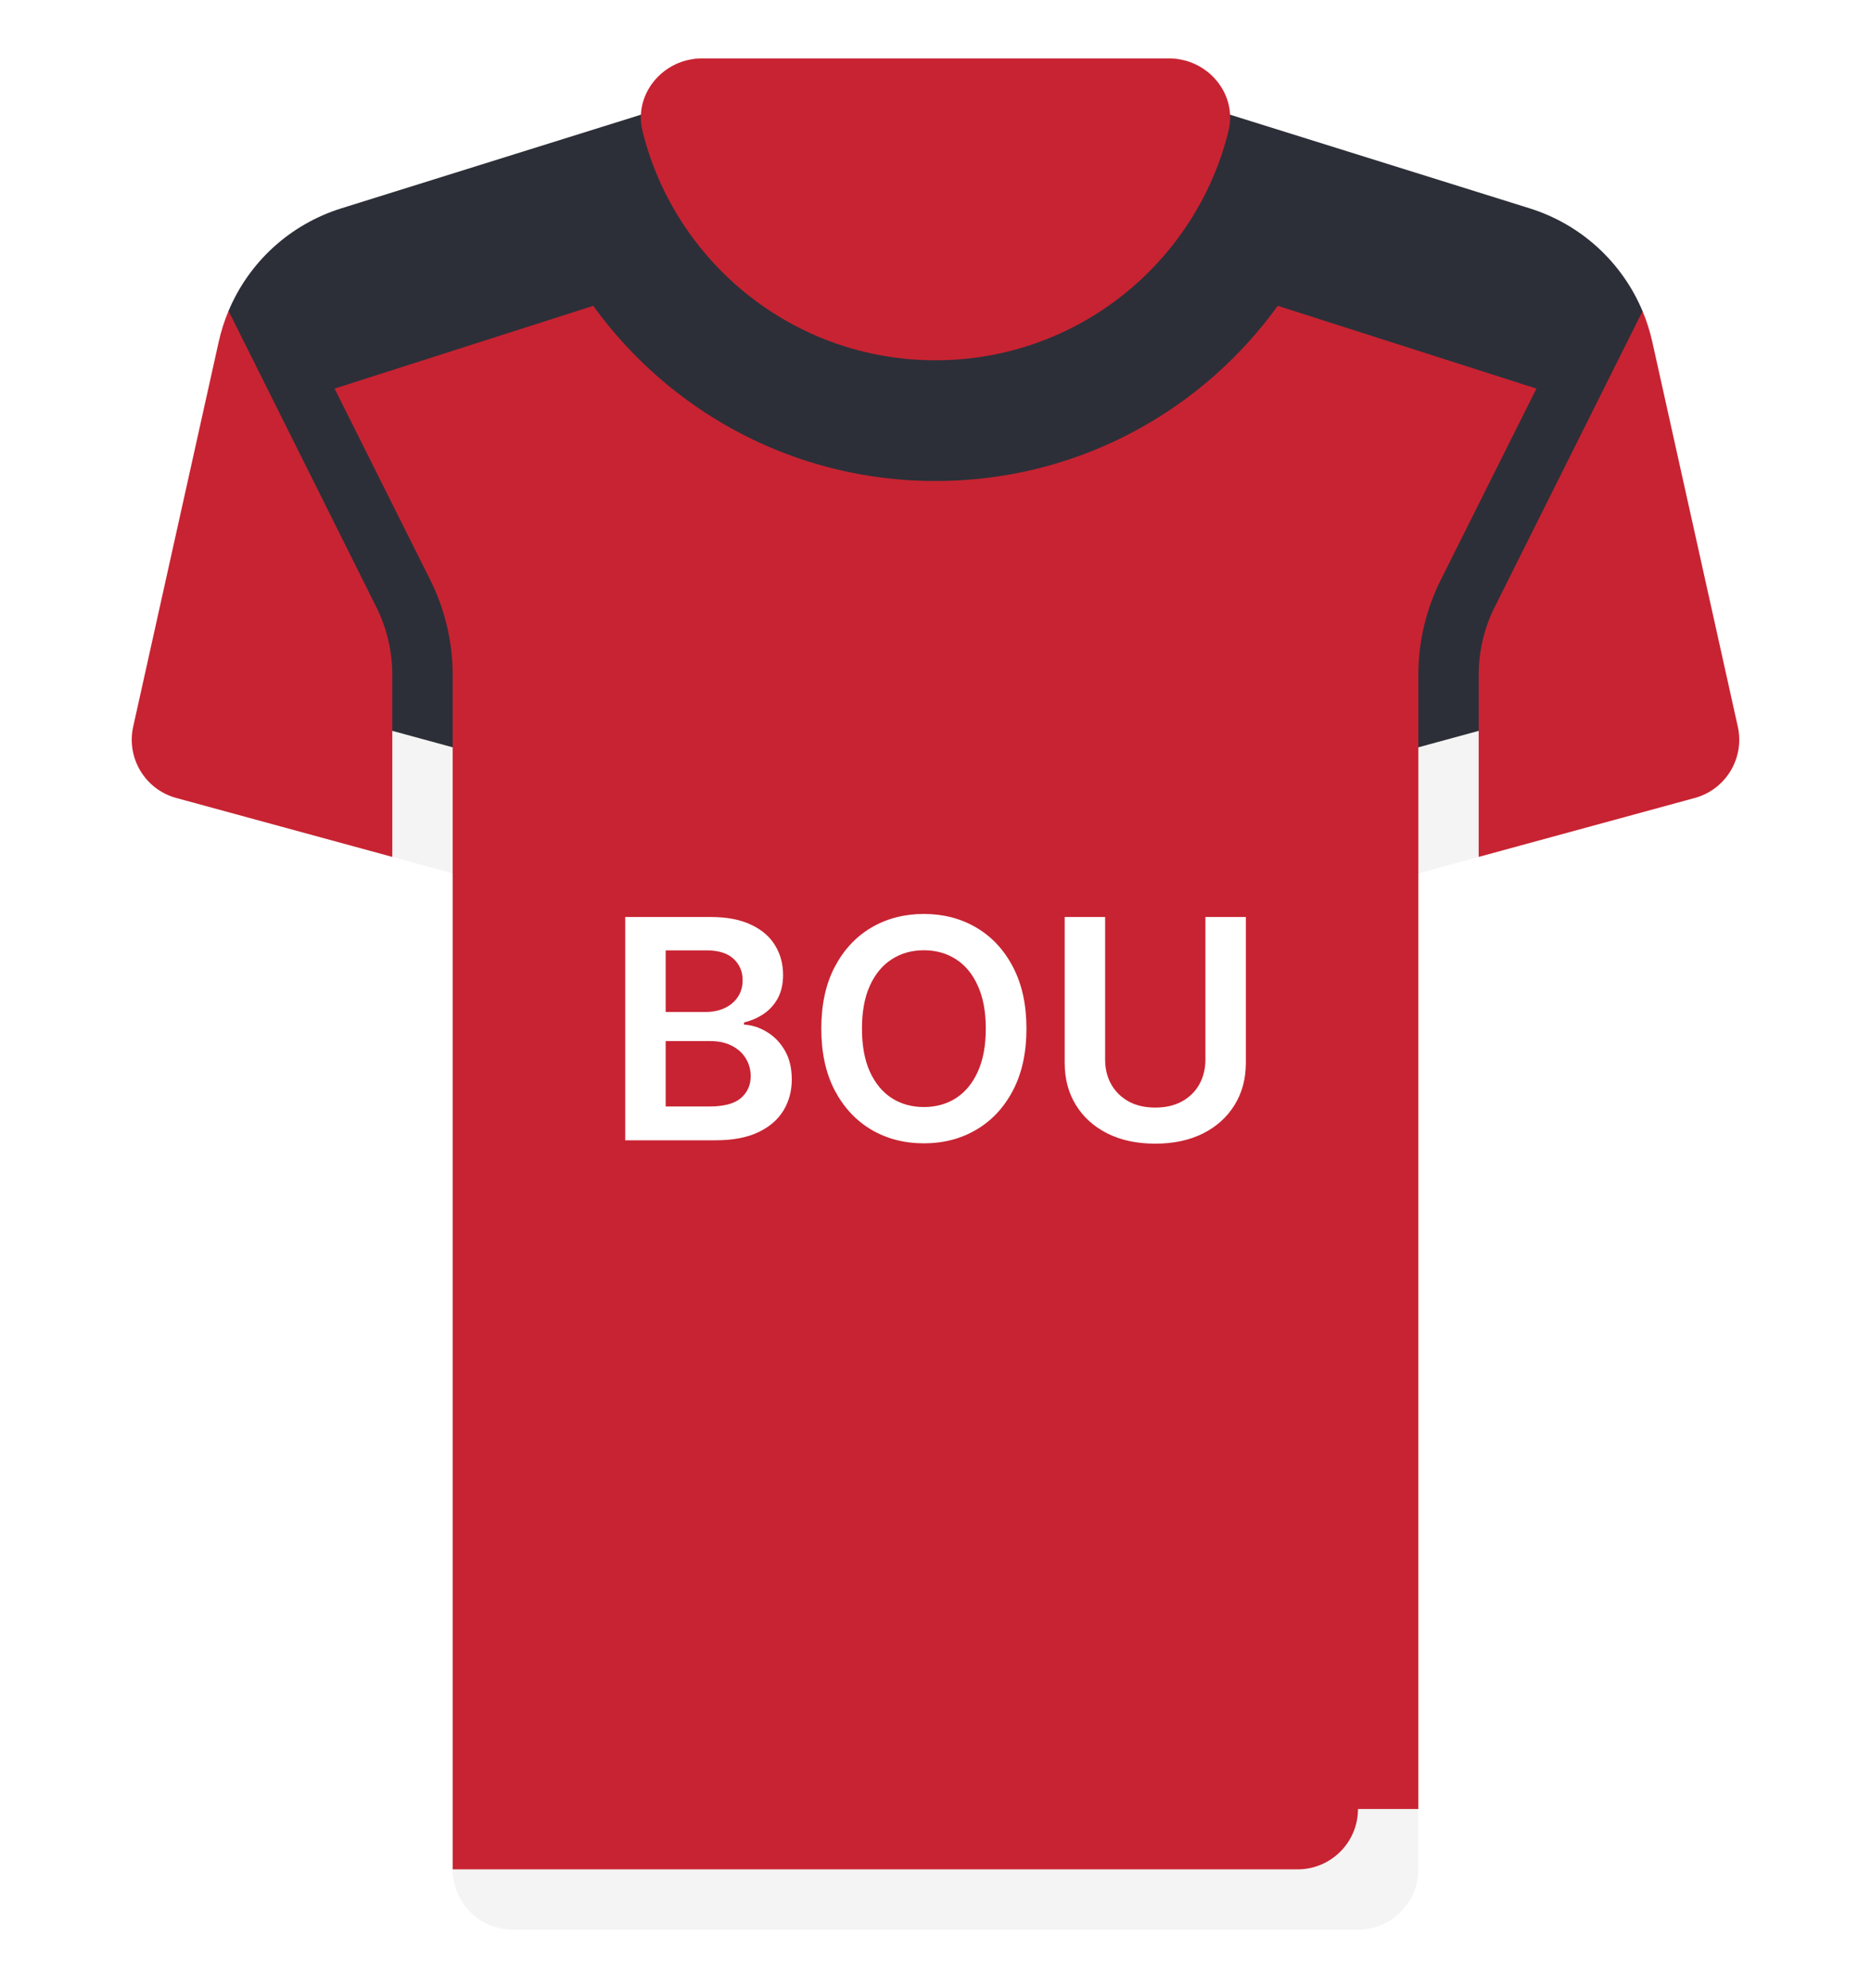 <svg width="512" height="544" viewBox="0 0 512 544" fill="none" xmlns="http://www.w3.org/2000/svg">
<g filter="url(#filter0_d_3_768)">
<path d="M452.156 93.54C451.51 90.635 450.613 87.826 449.486 85.136L313.806 58.748H198.194L62.542 85.071C61.402 87.78 60.495 90.612 59.845 93.54L40.259 181.675L123.872 238.968V494.968L134.567 503.779H376.304L388.13 494.968V238.968L471.743 181.675L452.156 93.54Z" fill="#C82332"/>
<path d="M388.129 184.601V204.478L404.645 211.219V184.601C404.645 178.222 406.153 171.839 409.008 166.133L449.486 85.136C443.898 71.781 432.665 61.401 418.567 56.996L368.72 41.419L339.324 80.373L420.445 106.325L394.234 158.747C390.242 166.73 388.129 175.669 388.129 184.601Z" fill="#2C2F38"/>
<path d="M123.871 184.601V204.478L107.355 209.698V184.601C107.355 178.222 105.847 171.839 102.992 166.133L62.542 85.071C68.13 71.716 79.336 61.401 93.434 56.995L143.281 41.418L172.677 80.372L91.555 106.324L117.766 158.746C121.758 166.73 123.871 175.669 123.871 184.601Z" fill="#2C2F38"/>
<path d="M313.806 24.258H198.194L143.281 41.418C154.875 93.025 200.893 131.613 256 131.613C311.107 131.613 357.126 93.025 368.719 41.418L313.806 24.258Z" fill="#2C2F38"/>
<path d="M322.073 16.128L189.94 16.126C180.496 17.291 173.48 26.354 175.814 35.826C184.693 71.859 217.226 98.581 255.999 98.581C294.772 98.581 327.305 71.859 336.185 35.826C338.519 26.358 331.51 17.299 322.073 16.128Z" fill="#C82332"/>
<path d="M404.645 234.463L463.774 218.337C472.28 216.017 477.464 207.426 475.551 198.82L471.741 181.675L404.645 199.974L397.153 218.169L404.645 234.463Z" fill="#C82332"/>
<path d="M107.355 234.463L48.226 218.337C39.72 216.017 34.536 207.426 36.449 198.82L40.259 181.675L107.355 199.974L114.801 219.038L107.355 234.463Z" fill="#C82332"/>
<path d="M404.645 199.973L388.129 204.478V238.968L404.645 234.463V199.973Z" fill="#F4F4F4"/>
<path d="M107.355 234.463L123.871 238.968V204.478L107.355 199.973V234.463Z" fill="#F4F4F4"/>
<path d="M320.004 16H191.996C191.291 16 190.622 16.041 189.94 16.126C190.069 52.504 219.592 82.064 255.999 82.064C292.406 82.064 321.943 52.505 322.071 16.127C321.391 16.042 320.708 16 320.004 16Z" fill="#C82332"/>
<path d="M123.871 494.968V511.484L134.783 520.503H376.737L371.613 494.968H123.871Z" fill="#C82332"/>
<path d="M140.387 528H371.613C380.735 528 388.129 520.605 388.129 511.484V494.968H371.613C371.613 504.09 364.218 511.484 355.097 511.484H123.871C123.871 520.605 131.266 528 140.387 528Z" fill="#F4F4F4"/>
<path d="M171.094 312V250.909H194.48C198.895 250.909 202.564 251.605 205.487 252.997C208.431 254.369 210.628 256.249 212.08 258.635C213.551 261.021 214.287 263.726 214.287 266.749C214.287 269.234 213.81 271.362 212.855 273.132C211.901 274.882 210.618 276.304 209.007 277.398C207.396 278.491 205.597 279.277 203.608 279.754V280.351C205.776 280.47 207.854 281.136 209.843 282.349C211.851 283.543 213.492 285.233 214.764 287.42C216.037 289.608 216.673 292.253 216.673 295.355C216.673 298.517 215.908 301.361 214.377 303.886C212.845 306.392 210.539 308.371 207.456 309.822C204.374 311.274 200.496 312 195.823 312H171.094ZM182.161 302.753H194.063C198.08 302.753 200.973 301.987 202.743 300.456C204.533 298.905 205.428 296.916 205.428 294.49C205.428 292.68 204.98 291.05 204.085 289.598C203.191 288.126 201.918 286.973 200.267 286.138C198.617 285.283 196.648 284.855 194.361 284.855H182.161V302.753ZM182.161 276.891H193.108C195.017 276.891 196.737 276.543 198.269 275.847C199.8 275.131 201.003 274.126 201.878 272.834C202.773 271.521 203.22 269.97 203.22 268.18C203.22 265.814 202.385 263.865 200.715 262.334C199.064 260.803 196.608 260.037 193.347 260.037H182.161V276.891ZM280.889 281.455C280.889 288.037 279.656 293.675 277.19 298.368C274.744 303.041 271.403 306.621 267.167 309.107C262.952 311.592 258.169 312.835 252.819 312.835C247.47 312.835 242.677 311.592 238.442 309.107C234.226 306.601 230.885 303.011 228.419 298.338C225.973 293.645 224.75 288.017 224.75 281.455C224.75 274.872 225.973 269.244 228.419 264.571C230.885 259.878 234.226 256.288 238.442 253.803C242.677 251.317 247.47 250.074 252.819 250.074C258.169 250.074 262.952 251.317 267.167 253.803C271.403 256.288 274.744 259.878 277.19 264.571C279.656 269.244 280.889 274.872 280.889 281.455ZM269.763 281.455C269.763 276.821 269.037 272.913 267.585 269.732C266.153 266.53 264.165 264.114 261.619 262.483C259.074 260.832 256.14 260.007 252.819 260.007C249.498 260.007 246.565 260.832 244.02 262.483C241.474 264.114 239.476 266.53 238.024 269.732C236.592 272.913 235.876 276.821 235.876 281.455C235.876 286.088 236.592 290.006 238.024 293.207C239.476 296.389 241.474 298.805 244.02 300.456C246.565 302.087 249.498 302.902 252.819 302.902C256.14 302.902 259.074 302.087 261.619 300.456C264.165 298.805 266.153 296.389 267.585 293.207C269.037 290.006 269.763 286.088 269.763 281.455ZM329.862 250.909H340.928V290.821C340.928 295.196 339.894 299.044 337.826 302.365C335.778 305.686 332.894 308.281 329.176 310.151C325.457 312 321.112 312.925 316.14 312.925C311.149 312.925 306.794 312 303.075 310.151C299.356 308.281 296.472 305.686 294.424 302.365C292.376 299.044 291.352 295.196 291.352 290.821V250.909H302.419V289.896C302.419 292.442 302.975 294.709 304.089 296.697C305.222 298.686 306.813 300.247 308.862 301.381C310.91 302.494 313.336 303.051 316.14 303.051C318.944 303.051 321.37 302.494 323.419 301.381C325.487 300.247 327.078 298.686 328.191 296.697C329.305 294.709 329.862 292.442 329.862 289.896V250.909Z" fill="white"/>
</g>
<defs>
<filter id="filter0_d_3_768" x="20.053" y="0" width="471.896" height="544" filterUnits="userSpaceOnUse" color-interpolation-filters="sRGB">
<feFlood flood-opacity="0" result="BackgroundImageFix"/>
<feColorMatrix in="SourceAlpha" type="matrix" values="0 0 0 0 0 0 0 0 0 0 0 0 0 0 0 0 0 0 127 0" result="hardAlpha"/>
<feOffset/>
<feGaussianBlur stdDeviation="8"/>
<feComposite in2="hardAlpha" operator="out"/>
<feColorMatrix type="matrix" values="0 0 0 0 0 0 0 0 0 0 0 0 0 0 0 0 0 0 0.25 0"/>
<feBlend mode="normal" in2="BackgroundImageFix" result="effect1_dropShadow_3_768"/>
<feBlend mode="normal" in="SourceGraphic" in2="effect1_dropShadow_3_768" result="shape"/>
</filter>
</defs>
</svg>
